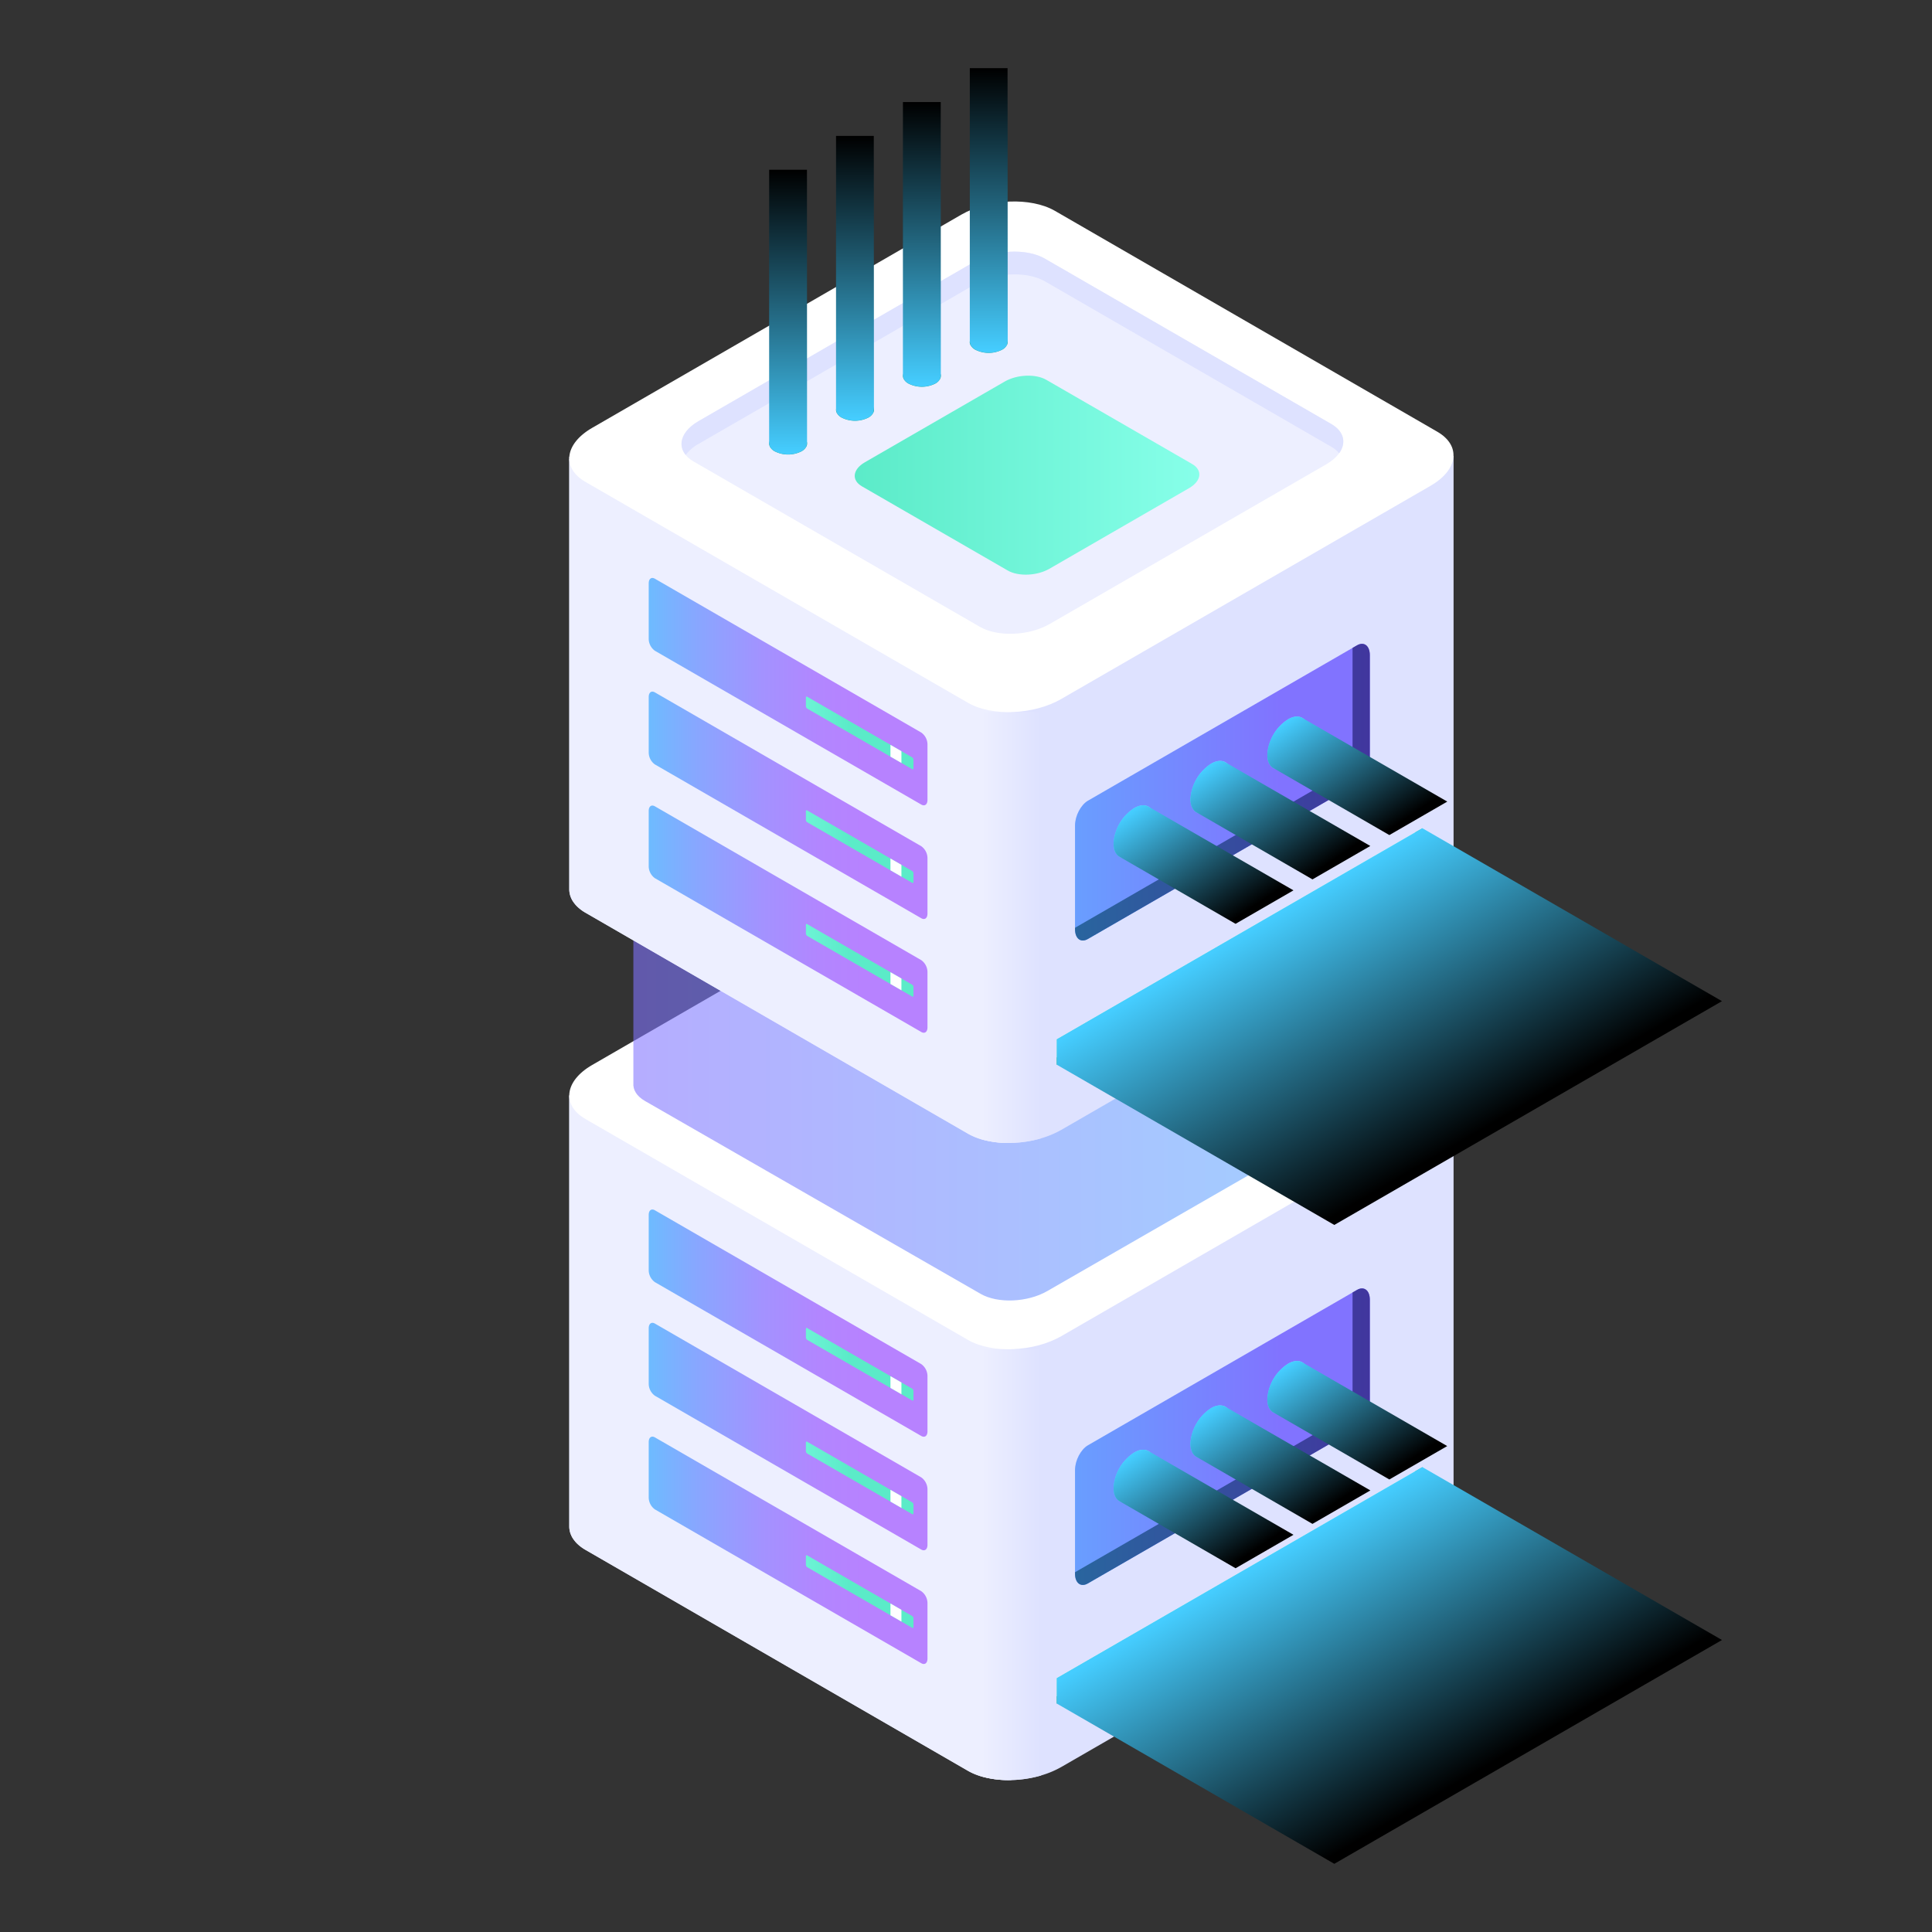 <svg xmlns="http://www.w3.org/2000/svg" xmlns:xlink="http://www.w3.org/1999/xlink" viewBox="0 0 660 660"><rect x="0" y="0" width="660" height="660" fill="#333333" stroke="none"/><defs><style>.cls-1{isolation:isolate;}.cls-2{fill:#dee2ff;}.cls-3{fill:#edefff;}.cls-4{fill:#fff;}.cls-5{fill:url(#ƒðàä_íò_áåç_íàçâè_8);}.cls-6{opacity:0.59;mix-blend-mode:multiply;fill:url(#ƒðàä_íò_áåç_íàçâè_129);}.cls-7{fill:url(#ƒðàä_íò_áåç_íàçâè_8-2);}.cls-8{fill:url(#ƒðàä_íò_áåç_íàçâè_855);}.cls-9{fill:url(#ƒðàä_íò_áåç_íàçâè_3);}.cls-10,.cls-13,.cls-15,.cls-16,.cls-17,.cls-18,.cls-23,.cls-25,.cls-27,.cls-31,.cls-33,.cls-35{mix-blend-mode:screen;}.cls-10{fill:url(#ƒðàä_íò_áåç_íàçâè_297);}.cls-11{fill:url(#ƒðàä_íò_áåç_íàçâè_855-2);}.cls-12{fill:url(#ƒðàä_íò_áåç_íàçâè_3-2);}.cls-13{fill:url(#ƒðàä_íò_áåç_íàçâè_297-2);}.cls-14{fill:#25a890;}.cls-15{fill:url(#ƒðàä_íò_áåç_íàçâè_297-3);}.cls-16{fill:url(#ƒðàä_íò_áåç_íàçâè_297-4);}.cls-17{fill:url(#ƒðàä_íò_áåç_íàçâè_297-5);}.cls-18{fill:url(#ƒðàä_íò_áåç_íàçâè_297-6);}.cls-19{fill:url(#ƒðàä_íò_áåç_íàçâè_855-3);}.cls-20{fill:url(#ƒðàä_íò_áåç_íàçâè_129-2);}.cls-21{fill:url(#ƒðàä_íò_áåç_íàçâè_4);}.cls-22{fill:url(#ƒðàä_íò_áåç_íàçâè_25);}.cls-23{fill:url(#ƒðàä_íò_áåç_íàçâè_297-7);}.cls-24{fill:url(#ƒðàä_íò_áåç_íàçâè_25-2);}.cls-25{fill:url(#ƒðàä_íò_áåç_íàçâè_297-9);}.cls-26{fill:url(#ƒðàä_íò_áåç_íàçâè_25-3);}.cls-27{fill:url(#ƒðàä_íò_áåç_íàçâè_297-11);}.cls-28{fill:url(#ƒðàä_íò_áåç_íàçâè_129-3);}.cls-29{fill:url(#ƒðàä_íò_áåç_íàçâè_4-2);}.cls-30{fill:url(#ƒðàä_íò_áåç_íàçâè_25-4);}.cls-31{fill:url(#ƒðàä_íò_áåç_íàçâè_297-13);}.cls-32{fill:url(#ƒðàä_íò_áåç_íàçâè_25-5);}.cls-33{fill:url(#ƒðàä_íò_áåç_íàçâè_297-15);}.cls-34{fill:url(#ƒðàä_íò_áåç_íàçâè_25-6);}.cls-35{fill:url(#ƒðàä_íò_áåç_íàçâè_297-17);}.cls-36{fill:url(#ƒðàä_íò_áåç_íàçâè_848);}.cls-37{fill:url(#ƒðàä_íò_áåç_íàçâè_855-4);}.cls-38{fill:url(#ƒðàä_íò_áåç_íàçâè_848-2);}.cls-39{fill:url(#ƒðàä_íò_áåç_íàçâè_855-5);}.cls-40{fill:url(#ƒðàä_íò_áåç_íàçâè_848-3);}.cls-41{fill:url(#ƒðàä_íò_áåç_íàçâè_855-6);}.cls-42{fill:url(#ƒðàä_íò_áåç_íàçâè_848-4);}.cls-43{fill:url(#ƒðàä_íò_áåç_íàçâè_855-7);}.cls-44{fill:url(#ƒðàä_íò_áåç_íàçâè_848-5);}.cls-45{fill:url(#ƒðàä_íò_áåç_íàçâè_855-8);}.cls-46{fill:url(#ƒðàä_íò_áåç_íàçâè_848-6);}.cls-47{fill:url(#ƒðàä_íò_áåç_íàçâè_855-9);}</style><linearGradient id="&#x192;&#xF0;&#xE0;&#xE4;_&#xED;&#xF2;_&#xE1;&#xE5;&#xE7;_&#xED;&#xE0;&#xE7;&#xE2;&#xE8;_8" x1="335.36" y1="534.52" x2="355.64" y2="534.52" gradientUnits="userSpaceOnUse"><stop offset="0" stop-color="#edefff"></stop><stop offset="1" stop-color="#dee2ff"></stop></linearGradient><linearGradient id="&#x192;&#xF0;&#xE0;&#xE4;_&#xED;&#xF2;_&#xE1;&#xE5;&#xE7;_&#xED;&#xE0;&#xE7;&#xE2;&#xE8;_129" x1="216.37" y1="371.46" x2="474.64" y2="371.46" gradientUnits="userSpaceOnUse"><stop offset="0" stop-color="#8173ff"></stop><stop offset="1" stop-color="#5eb1ff"></stop></linearGradient><linearGradient id="&#x192;&#xF0;&#xE0;&#xE4;_&#xED;&#xF2;_&#xE1;&#xE5;&#xE7;_&#xED;&#xE0;&#xE7;&#xE2;&#xE8;_8-2" x1="335.36" y1="316.86" x2="355.64" y2="316.86" xlink:href="#&#x192;&#xF0;&#xE0;&#xE4;_&#xED;&#xF2;_&#xE1;&#xE5;&#xE7;_&#xED;&#xE0;&#xE7;&#xE2;&#xE8;_8"></linearGradient><linearGradient id="&#x192;&#xF0;&#xE0;&#xE4;_&#xED;&#xF2;_&#xE1;&#xE5;&#xE7;_&#xED;&#xE0;&#xE7;&#xE2;&#xE8;_855" x1="454.42" y1="1306.87" x2="558.19" y2="1236.65" gradientTransform="matrix(0.87, -0.5, 0, 1.15, -22.37, -881.08)" gradientUnits="userSpaceOnUse"><stop offset="0" stop-color="#5bebc8"></stop><stop offset="1" stop-color="#87ffe9"></stop></linearGradient><linearGradient id="&#x192;&#xF0;&#xE0;&#xE4;_&#xED;&#xF2;_&#xE1;&#xE5;&#xE7;_&#xED;&#xE0;&#xE7;&#xE2;&#xE8;_3" x1="352.26" y1="374.63" x2="477.06" y2="290.18" gradientUnits="userSpaceOnUse"><stop offset="0" stop-color="#0ca680"></stop><stop offset="1" stop-color="#27ba9f"></stop></linearGradient><linearGradient id="&#x192;&#xF0;&#xE0;&#xE4;_&#xED;&#xF2;_&#xE1;&#xE5;&#xE7;_&#xED;&#xE0;&#xE7;&#xE2;&#xE8;_297" x1="447.2" y1="305.87" x2="497.06" y2="391.27" gradientUnits="userSpaceOnUse"><stop offset="0" stop-color="#45cdff"></stop><stop offset="1"></stop></linearGradient><linearGradient id="&#x192;&#xF0;&#xE0;&#xE4;_&#xED;&#xF2;_&#xE1;&#xE5;&#xE7;_&#xED;&#xE0;&#xE7;&#xE2;&#xE8;_855-2" x1="454.42" y1="1495.88" x2="558.19" y2="1425.66" xlink:href="#&#x192;&#xF0;&#xE0;&#xE4;_&#xED;&#xF2;_&#xE1;&#xE5;&#xE7;_&#xED;&#xE0;&#xE7;&#xE2;&#xE8;_855"></linearGradient><linearGradient id="&#x192;&#xF0;&#xE0;&#xE4;_&#xED;&#xF2;_&#xE1;&#xE5;&#xE7;_&#xED;&#xE0;&#xE7;&#xE2;&#xE8;_3-2" x1="352.26" y1="592.88" x2="477.06" y2="508.43" xlink:href="#&#x192;&#xF0;&#xE0;&#xE4;_&#xED;&#xF2;_&#xE1;&#xE5;&#xE7;_&#xED;&#xE0;&#xE7;&#xE2;&#xE8;_3"></linearGradient><linearGradient id="&#x192;&#xF0;&#xE0;&#xE4;_&#xED;&#xF2;_&#xE1;&#xE5;&#xE7;_&#xED;&#xE0;&#xE7;&#xE2;&#xE8;_297-2" x1="447.2" y1="524.11" x2="497.06" y2="609.52" xlink:href="#&#x192;&#xF0;&#xE0;&#xE4;_&#xED;&#xF2;_&#xE1;&#xE5;&#xE7;_&#xED;&#xE0;&#xE7;&#xE2;&#xE8;_297"></linearGradient><linearGradient id="&#x192;&#xF0;&#xE0;&#xE4;_&#xED;&#xF2;_&#xE1;&#xE5;&#xE7;_&#xED;&#xE0;&#xE7;&#xE2;&#xE8;_297-3" x1="269.22" y1="154.63" x2="269.22" y2="58.18" xlink:href="#&#x192;&#xF0;&#xE0;&#xE4;_&#xED;&#xF2;_&#xE1;&#xE5;&#xE7;_&#xED;&#xE0;&#xE7;&#xE2;&#xE8;_297"></linearGradient><linearGradient id="&#x192;&#xF0;&#xE0;&#xE4;_&#xED;&#xF2;_&#xE1;&#xE5;&#xE7;_&#xED;&#xE0;&#xE7;&#xE2;&#xE8;_297-4" x1="292.07" y1="143.06" x2="292.07" y2="46.61" xlink:href="#&#x192;&#xF0;&#xE0;&#xE4;_&#xED;&#xF2;_&#xE1;&#xE5;&#xE7;_&#xED;&#xE0;&#xE7;&#xE2;&#xE8;_297"></linearGradient><linearGradient id="&#x192;&#xF0;&#xE0;&#xE4;_&#xED;&#xF2;_&#xE1;&#xE5;&#xE7;_&#xED;&#xE0;&#xE7;&#xE2;&#xE8;_297-5" x1="314.92" y1="131.49" x2="314.92" y2="35.04" xlink:href="#&#x192;&#xF0;&#xE0;&#xE4;_&#xED;&#xF2;_&#xE1;&#xE5;&#xE7;_&#xED;&#xE0;&#xE7;&#xE2;&#xE8;_297"></linearGradient><linearGradient id="&#x192;&#xF0;&#xE0;&#xE4;_&#xED;&#xF2;_&#xE1;&#xE5;&#xE7;_&#xED;&#xE0;&#xE7;&#xE2;&#xE8;_297-6" x1="337.77" y1="119.92" x2="337.77" y2="23.47" xlink:href="#&#x192;&#xF0;&#xE0;&#xE4;_&#xED;&#xF2;_&#xE1;&#xE5;&#xE7;_&#xED;&#xE0;&#xE7;&#xE2;&#xE8;_297"></linearGradient><linearGradient id="&#x192;&#xF0;&#xE0;&#xE4;_&#xED;&#xF2;_&#xE1;&#xE5;&#xE7;_&#xED;&#xE0;&#xE7;&#xE2;&#xE8;_855-3" x1="291.99" y1="162.32" x2="409.73" y2="162.32" gradientTransform="matrix(1, 0, 0, 1, 0, 0)" xlink:href="#&#x192;&#xF0;&#xE0;&#xE4;_&#xED;&#xF2;_&#xE1;&#xE5;&#xE7;_&#xED;&#xE0;&#xE7;&#xE2;&#xE8;_855"></linearGradient><linearGradient id="&#x192;&#xF0;&#xE0;&#xE4;_&#xED;&#xF2;_&#xE1;&#xE5;&#xE7;_&#xED;&#xE0;&#xE7;&#xE2;&#xE8;_129-2" x1="7652.48" y1="-1229.68" x2="7768.77" y2="-1229.68" gradientTransform="matrix(-0.87, 0.5, 0, 1.15, 7095, -2164.79)" xlink:href="#&#x192;&#xF0;&#xE0;&#xE4;_&#xED;&#xF2;_&#xE1;&#xE5;&#xE7;_&#xED;&#xE0;&#xE7;&#xE2;&#xE8;_129"></linearGradient><linearGradient id="&#x192;&#xF0;&#xE0;&#xE4;_&#xED;&#xF2;_&#xE1;&#xE5;&#xE7;_&#xED;&#xE0;&#xE7;&#xE2;&#xE8;_4" x1="7086.11" y1="270.62" x2="7186.81" y2="270.62" gradientTransform="matrix(-1, 0, 0, 1, 7554.06, 0)" gradientUnits="userSpaceOnUse"><stop offset="0" stop-color="#41369e"></stop><stop offset="1" stop-color="#29659e"></stop></linearGradient><linearGradient id="&#x192;&#xF0;&#xE0;&#xE4;_&#xED;&#xF2;_&#xE1;&#xE5;&#xE7;_&#xED;&#xE0;&#xE7;&#xE2;&#xE8;_25" x1="7107.14" y1="253.82" x2="7121.12" y2="253.82" gradientTransform="matrix(-1, 0, 0, 1, 7554.06, 0)" gradientUnits="userSpaceOnUse"><stop offset="0" stop-color="#8fddff"></stop><stop offset="0.21" stop-color="#8addff"></stop><stop offset="0.47" stop-color="#7bdcff"></stop><stop offset="0.75" stop-color="#62dbff"></stop><stop offset="1" stop-color="#45daff"></stop></linearGradient><linearGradient id="&#x192;&#xF0;&#xE0;&#xE4;_&#xED;&#xF2;_&#xE1;&#xE5;&#xE7;_&#xED;&#xE0;&#xE7;&#xE2;&#xE8;_297-7" x1="7107.28" y1="241.85" x2="7079.34" y2="283.31" gradientTransform="matrix(-1, 0, 0, 1, 7554.06, 0)" xlink:href="#&#x192;&#xF0;&#xE0;&#xE4;_&#xED;&#xF2;_&#xE1;&#xE5;&#xE7;_&#xED;&#xE0;&#xE7;&#xE2;&#xE8;_297"></linearGradient><linearGradient id="&#x192;&#xF0;&#xE0;&#xE4;_&#xED;&#xF2;_&#xE1;&#xE5;&#xE7;_&#xED;&#xE0;&#xE7;&#xE2;&#xE8;_25-2" x1="7133.4" y1="268.98" x2="7147.38" y2="268.98" xlink:href="#&#x192;&#xF0;&#xE0;&#xE4;_&#xED;&#xF2;_&#xE1;&#xE5;&#xE7;_&#xED;&#xE0;&#xE7;&#xE2;&#xE8;_25"></linearGradient><linearGradient id="&#x192;&#xF0;&#xE0;&#xE4;_&#xED;&#xF2;_&#xE1;&#xE5;&#xE7;_&#xED;&#xE0;&#xE7;&#xE2;&#xE8;_297-9" x1="7133.54" y1="257.01" x2="7105.6" y2="298.47" gradientTransform="matrix(-1, 0, 0, 1, 7554.06, 0)" xlink:href="#&#x192;&#xF0;&#xE0;&#xE4;_&#xED;&#xF2;_&#xE1;&#xE5;&#xE7;_&#xED;&#xE0;&#xE7;&#xE2;&#xE8;_297"></linearGradient><linearGradient id="&#x192;&#xF0;&#xE0;&#xE4;_&#xED;&#xF2;_&#xE1;&#xE5;&#xE7;_&#xED;&#xE0;&#xE7;&#xE2;&#xE8;_25-3" x1="7159.66" y1="284.14" x2="7173.64" y2="284.14" xlink:href="#&#x192;&#xF0;&#xE0;&#xE4;_&#xED;&#xF2;_&#xE1;&#xE5;&#xE7;_&#xED;&#xE0;&#xE7;&#xE2;&#xE8;_25"></linearGradient><linearGradient id="&#x192;&#xF0;&#xE0;&#xE4;_&#xED;&#xF2;_&#xE1;&#xE5;&#xE7;_&#xED;&#xE0;&#xE7;&#xE2;&#xE8;_297-11" x1="7159.8" y1="272.17" x2="7131.86" y2="313.63" gradientTransform="matrix(-1, 0, 0, 1, 7554.06, 0)" xlink:href="#&#x192;&#xF0;&#xE0;&#xE4;_&#xED;&#xF2;_&#xE1;&#xE5;&#xE7;_&#xED;&#xE0;&#xE7;&#xE2;&#xE8;_297"></linearGradient><linearGradient id="&#x192;&#xF0;&#xE0;&#xE4;_&#xED;&#xF2;_&#xE1;&#xE5;&#xE7;_&#xED;&#xE0;&#xE7;&#xE2;&#xE8;_129-3" x1="7652.48" y1="-1039.02" x2="7768.77" y2="-1039.02" gradientTransform="matrix(-0.87, 0.5, 0, 1.15, 7095, -2164.79)" xlink:href="#&#x192;&#xF0;&#xE0;&#xE4;_&#xED;&#xF2;_&#xE1;&#xE5;&#xE7;_&#xED;&#xE0;&#xE7;&#xE2;&#xE8;_129"></linearGradient><linearGradient id="&#x192;&#xF0;&#xE0;&#xE4;_&#xED;&#xF2;_&#xE1;&#xE5;&#xE7;_&#xED;&#xE0;&#xE7;&#xE2;&#xE8;_4-2" x1="7086.11" y1="490.77" x2="7186.81" y2="490.77" xlink:href="#&#x192;&#xF0;&#xE0;&#xE4;_&#xED;&#xF2;_&#xE1;&#xE5;&#xE7;_&#xED;&#xE0;&#xE7;&#xE2;&#xE8;_4"></linearGradient><linearGradient id="&#x192;&#xF0;&#xE0;&#xE4;_&#xED;&#xF2;_&#xE1;&#xE5;&#xE7;_&#xED;&#xE0;&#xE7;&#xE2;&#xE8;_25-4" x1="7107.14" y1="473.97" x2="7121.12" y2="473.97" xlink:href="#&#x192;&#xF0;&#xE0;&#xE4;_&#xED;&#xF2;_&#xE1;&#xE5;&#xE7;_&#xED;&#xE0;&#xE7;&#xE2;&#xE8;_25"></linearGradient><linearGradient id="&#x192;&#xF0;&#xE0;&#xE4;_&#xED;&#xF2;_&#xE1;&#xE5;&#xE7;_&#xED;&#xE0;&#xE7;&#xE2;&#xE8;_297-13" x1="7107.28" y1="462" x2="7079.34" y2="503.46" gradientTransform="matrix(-1, 0, 0, 1, 7554.06, 0)" xlink:href="#&#x192;&#xF0;&#xE0;&#xE4;_&#xED;&#xF2;_&#xE1;&#xE5;&#xE7;_&#xED;&#xE0;&#xE7;&#xE2;&#xE8;_297"></linearGradient><linearGradient id="&#x192;&#xF0;&#xE0;&#xE4;_&#xED;&#xF2;_&#xE1;&#xE5;&#xE7;_&#xED;&#xE0;&#xE7;&#xE2;&#xE8;_25-5" x1="7133.4" y1="489.13" x2="7147.38" y2="489.13" xlink:href="#&#x192;&#xF0;&#xE0;&#xE4;_&#xED;&#xF2;_&#xE1;&#xE5;&#xE7;_&#xED;&#xE0;&#xE7;&#xE2;&#xE8;_25"></linearGradient><linearGradient id="&#x192;&#xF0;&#xE0;&#xE4;_&#xED;&#xF2;_&#xE1;&#xE5;&#xE7;_&#xED;&#xE0;&#xE7;&#xE2;&#xE8;_297-15" x1="7133.54" y1="477.16" x2="7105.6" y2="518.62" gradientTransform="matrix(-1, 0, 0, 1, 7554.06, 0)" xlink:href="#&#x192;&#xF0;&#xE0;&#xE4;_&#xED;&#xF2;_&#xE1;&#xE5;&#xE7;_&#xED;&#xE0;&#xE7;&#xE2;&#xE8;_297"></linearGradient><linearGradient id="&#x192;&#xF0;&#xE0;&#xE4;_&#xED;&#xF2;_&#xE1;&#xE5;&#xE7;_&#xED;&#xE0;&#xE7;&#xE2;&#xE8;_25-6" x1="7159.66" y1="504.29" x2="7173.64" y2="504.29" xlink:href="#&#x192;&#xF0;&#xE0;&#xE4;_&#xED;&#xF2;_&#xE1;&#xE5;&#xE7;_&#xED;&#xE0;&#xE7;&#xE2;&#xE8;_25"></linearGradient><linearGradient id="&#x192;&#xF0;&#xE0;&#xE4;_&#xED;&#xF2;_&#xE1;&#xE5;&#xE7;_&#xED;&#xE0;&#xE7;&#xE2;&#xE8;_297-17" x1="7159.8" y1="492.32" x2="7131.86" y2="533.77" gradientTransform="matrix(-1, 0, 0, 1, 7554.06, 0)" xlink:href="#&#x192;&#xF0;&#xE0;&#xE4;_&#xED;&#xF2;_&#xE1;&#xE5;&#xE7;_&#xED;&#xE0;&#xE7;&#xE2;&#xE8;_297"></linearGradient><linearGradient id="&#x192;&#xF0;&#xE0;&#xE4;_&#xED;&#xF2;_&#xE1;&#xE5;&#xE7;_&#xED;&#xE0;&#xE7;&#xE2;&#xE8;_848" x1="5472.74" y1="3008.15" x2="5582.73" y2="3008.15" gradientTransform="matrix(-0.87, -0.5, 0, 1.15, 5056.25, -473.37)" gradientUnits="userSpaceOnUse"><stop offset="0" stop-color="#b782ff"></stop><stop offset="0.16" stop-color="#b286ff"></stop><stop offset="0.36" stop-color="#a392ff"></stop><stop offset="0.58" stop-color="#8aa5ff"></stop><stop offset="0.81" stop-color="#67c0ff"></stop><stop offset="1" stop-color="#45daff"></stop></linearGradient><linearGradient id="&#x192;&#xF0;&#xE0;&#xE4;_&#xED;&#xF2;_&#xE1;&#xE5;&#xE7;_&#xED;&#xE0;&#xE7;&#xE2;&#xE8;_855-4" x1="5478.28" y1="3008.15" x2="5520.73" y2="3008.15" gradientTransform="matrix(-0.87, -0.5, 0, 1.15, 5056.25, -473.37)" xlink:href="#&#x192;&#xF0;&#xE0;&#xE4;_&#xED;&#xF2;_&#xE1;&#xE5;&#xE7;_&#xED;&#xE0;&#xE7;&#xE2;&#xE8;_855"></linearGradient><linearGradient id="&#x192;&#xF0;&#xE0;&#xE4;_&#xED;&#xF2;_&#xE1;&#xE5;&#xE7;_&#xED;&#xE0;&#xE7;&#xE2;&#xE8;_848-2" x1="5472.74" y1="3041.78" x2="5582.73" y2="3041.78" xlink:href="#&#x192;&#xF0;&#xE0;&#xE4;_&#xED;&#xF2;_&#xE1;&#xE5;&#xE7;_&#xED;&#xE0;&#xE7;&#xE2;&#xE8;_848"></linearGradient><linearGradient id="&#x192;&#xF0;&#xE0;&#xE4;_&#xED;&#xF2;_&#xE1;&#xE5;&#xE7;_&#xED;&#xE0;&#xE7;&#xE2;&#xE8;_855-5" x1="5478.28" y1="3041.78" x2="5520.73" y2="3041.78" gradientTransform="matrix(-0.87, -0.5, 0, 1.15, 5056.25, -473.37)" xlink:href="#&#x192;&#xF0;&#xE0;&#xE4;_&#xED;&#xF2;_&#xE1;&#xE5;&#xE7;_&#xED;&#xE0;&#xE7;&#xE2;&#xE8;_855"></linearGradient><linearGradient id="&#x192;&#xF0;&#xE0;&#xE4;_&#xED;&#xF2;_&#xE1;&#xE5;&#xE7;_&#xED;&#xE0;&#xE7;&#xE2;&#xE8;_848-3" x1="5472.74" y1="3075.41" x2="5582.73" y2="3075.41" xlink:href="#&#x192;&#xF0;&#xE0;&#xE4;_&#xED;&#xF2;_&#xE1;&#xE5;&#xE7;_&#xED;&#xE0;&#xE7;&#xE2;&#xE8;_848"></linearGradient><linearGradient id="&#x192;&#xF0;&#xE0;&#xE4;_&#xED;&#xF2;_&#xE1;&#xE5;&#xE7;_&#xED;&#xE0;&#xE7;&#xE2;&#xE8;_855-6" x1="5478.28" y1="3075.41" x2="5520.73" y2="3075.41" gradientTransform="matrix(-0.87, -0.5, 0, 1.15, 5056.25, -473.37)" xlink:href="#&#x192;&#xF0;&#xE0;&#xE4;_&#xED;&#xF2;_&#xE1;&#xE5;&#xE7;_&#xED;&#xE0;&#xE7;&#xE2;&#xE8;_855"></linearGradient><linearGradient id="&#x192;&#xF0;&#xE0;&#xE4;_&#xED;&#xF2;_&#xE1;&#xE5;&#xE7;_&#xED;&#xE0;&#xE7;&#xE2;&#xE8;_848-4" x1="5472.74" y1="3194.92" x2="5582.73" y2="3194.92" xlink:href="#&#x192;&#xF0;&#xE0;&#xE4;_&#xED;&#xF2;_&#xE1;&#xE5;&#xE7;_&#xED;&#xE0;&#xE7;&#xE2;&#xE8;_848"></linearGradient><linearGradient id="&#x192;&#xF0;&#xE0;&#xE4;_&#xED;&#xF2;_&#xE1;&#xE5;&#xE7;_&#xED;&#xE0;&#xE7;&#xE2;&#xE8;_855-7" x1="5478.28" y1="3194.92" x2="5520.73" y2="3194.92" gradientTransform="matrix(-0.87, -0.5, 0, 1.15, 5056.25, -473.37)" xlink:href="#&#x192;&#xF0;&#xE0;&#xE4;_&#xED;&#xF2;_&#xE1;&#xE5;&#xE7;_&#xED;&#xE0;&#xE7;&#xE2;&#xE8;_855"></linearGradient><linearGradient id="&#x192;&#xF0;&#xE0;&#xE4;_&#xED;&#xF2;_&#xE1;&#xE5;&#xE7;_&#xED;&#xE0;&#xE7;&#xE2;&#xE8;_848-5" x1="5472.74" y1="3228.55" x2="5582.73" y2="3228.55" xlink:href="#&#x192;&#xF0;&#xE0;&#xE4;_&#xED;&#xF2;_&#xE1;&#xE5;&#xE7;_&#xED;&#xE0;&#xE7;&#xE2;&#xE8;_848"></linearGradient><linearGradient id="&#x192;&#xF0;&#xE0;&#xE4;_&#xED;&#xF2;_&#xE1;&#xE5;&#xE7;_&#xED;&#xE0;&#xE7;&#xE2;&#xE8;_855-8" x1="5478.28" y1="3228.55" x2="5520.73" y2="3228.55" gradientTransform="matrix(-0.87, -0.5, 0, 1.15, 5056.25, -473.37)" xlink:href="#&#x192;&#xF0;&#xE0;&#xE4;_&#xED;&#xF2;_&#xE1;&#xE5;&#xE7;_&#xED;&#xE0;&#xE7;&#xE2;&#xE8;_855"></linearGradient><linearGradient id="&#x192;&#xF0;&#xE0;&#xE4;_&#xED;&#xF2;_&#xE1;&#xE5;&#xE7;_&#xED;&#xE0;&#xE7;&#xE2;&#xE8;_848-6" x1="5472.74" y1="3262.18" x2="5582.73" y2="3262.18" xlink:href="#&#x192;&#xF0;&#xE0;&#xE4;_&#xED;&#xF2;_&#xE1;&#xE5;&#xE7;_&#xED;&#xE0;&#xE7;&#xE2;&#xE8;_848"></linearGradient><linearGradient id="&#x192;&#xF0;&#xE0;&#xE4;_&#xED;&#xF2;_&#xE1;&#xE5;&#xE7;_&#xED;&#xE0;&#xE7;&#xE2;&#xE8;_855-9" x1="5478.28" y1="3262.18" x2="5520.73" y2="3262.18" gradientTransform="matrix(-0.87, -0.5, 0, 1.15, 5056.25, -473.37)" xlink:href="#&#x192;&#xF0;&#xE0;&#xE4;_&#xED;&#xF2;_&#xE1;&#xE5;&#xE7;_&#xED;&#xE0;&#xE7;&#xE2;&#xE8;_855"></linearGradient></defs><g class="cls-1"><g id="Layer_1" data-name="Layer 1"><g id="_1" data-name="1"><path class="cls-2" d="M496.56,372.93v148h0c-.25,3.47-2.89,7.06-7.8,9.9L362.63,603.59a32,32,0,0,1-7,2.94,39.19,39.19,0,0,1-10.15,1.56,33.53,33.53,0,0,1-10.13-1.21l-.06,0c-.56-.16-1.1-.35-1.64-.55,0,0,0,0,0,0a20,20,0,0,1-3-1.4L200,529.45a14.66,14.66,0,0,1-2.92-2.2c-.32-.33-.6-.65-.87-1h0a9.15,9.15,0,0,1-.69-1,5.36,5.36,0,0,1-.28-.53,8.72,8.72,0,0,1-.43-1.06h0a8.19,8.19,0,0,1-.25-1.09,7,7,0,0,1-.09-1.12c0-.19,0-.37,0-.56V374.38l41.07-2.51,92.84-53.61a33.91,33.91,0,0,1,10.38-3.75c.74-.16,1.5-.28,2.24-.38l1.14-.14c6.7-.74,13.48.22,18.22,2.95l95.14,54.93Z"></path><path class="cls-3" d="M345.49,313.77V608.09a33.53,33.53,0,0,1-10.13-1.21l-.06,0c-.56-.16-1.1-.35-1.64-.55,0,0,0,0,0,0a20.12,20.12,0,0,1-3-1.4L200,529.45a14,14,0,0,1-2.92-2.2,8.85,8.85,0,0,1-.87-1h0a8.31,8.31,0,0,1-.69-1,5.36,5.36,0,0,1-.28-.53,8.72,8.72,0,0,1-.43-1.06h0a6.88,6.88,0,0,1-.25-1.09,7,7,0,0,1-.09-1.12c0-.19,0-.37,0-.56V374.11l41.07-2.23,92.84-53.61a34.19,34.19,0,0,1,10.38-3.76c.74-.15,1.49-.28,2.24-.38l1.14-.14C343.24,313.87,344.37,313.79,345.49,313.77Z"></path><path class="cls-4" d="M330.66,457.73,200,382.27c-8.19-4.73-7.17-13,2.3-18.46L328.36,291c9.46-5.46,23.78-6.06,32-1.32L491,365.14c8.2,4.73,7.17,13-2.29,18.46L362.63,456.41C353.17,461.87,338.85,462.46,330.66,457.73Z"></path><path class="cls-5" d="M355.64,460.94v145.6a40.06,40.06,0,0,1-10.15,1.56,33.53,33.53,0,0,1-10.13-1.21V460.94Z"></path><path class="cls-6" d="M474.63,370q0-.34,0-.69V298.63H216.37V370h0c-.17,2.27,1.11,4.46,3.91,6.08L335,442c5.83,3.36,16,2.94,22.75-.94L469.07,377c3.5-2,5.37-4.56,5.55-7h0Z"></path><path class="cls-2" d="M496.56,155.72V303.23h0c-.25,3.46-2.89,7-7.8,9.9L362.63,385.94a32.52,32.52,0,0,1-7,2.94,40.06,40.06,0,0,1-10.15,1.56,33.53,33.53,0,0,1-10.13-1.21l-.06,0c-.56-.17-1.1-.35-1.64-.55h0a22.21,22.21,0,0,1-3-1.4L200,311.79a14.29,14.29,0,0,1-2.92-2.2,12.9,12.9,0,0,1-.87-1h0a10.18,10.18,0,0,1-.69-1,5.36,5.36,0,0,1-.28-.53,8.24,8.24,0,0,1-.43-1.07h0a8.19,8.19,0,0,1-.25-1.09,7,7,0,0,1-.09-1.12c0-.19,0-.37,0-.56l0-147.18,41.09-1.83,92.84-53.61a33.93,33.93,0,0,1,10.38-3.76c.74-.15,1.5-.28,2.24-.37l1.14-.14c6.7-.74,13.48.21,18.22,3l95.14,54.93Z"></path><path class="cls-3" d="M345.49,96.11V390.44a33.53,33.53,0,0,1-10.13-1.21l-.06,0c-.56-.17-1.1-.35-1.64-.55h0a21.17,21.17,0,0,1-3-1.4L200,311.8a13.71,13.71,0,0,1-2.92-2.21,7.94,7.94,0,0,1-.87-1h0a9.15,9.15,0,0,1-.69-1,5.36,5.36,0,0,1-.28-.53,8.24,8.24,0,0,1-.43-1.07h0a6.88,6.88,0,0,1-.25-1.09,7,7,0,0,1-.09-1.12c0-.19,0-.37,0-.56l0-146.44,41.09-2.56,92.84-53.61a34.21,34.21,0,0,1,10.38-3.77c.74-.14,1.49-.27,2.24-.37l1.14-.14C343.24,96.22,344.37,96.14,345.49,96.11Z"></path><path class="cls-7" d="M355.64,243.27V388.88a40.06,40.06,0,0,1-10.15,1.56,33.53,33.53,0,0,1-10.13-1.21v-146Z"></path><path class="cls-4" d="M330.66,240.08,200,164.62c-8.19-4.73-7.17-13,2.3-18.46L328.36,73.35c9.46-5.47,23.78-6.06,32-1.33L491,147.48c8.2,4.74,7.17,13-2.29,18.47l-126.11,72.8C353.17,244.22,338.85,244.81,330.66,240.08Z"></path><polygon class="cls-8" points="485.92 291.62 361.03 363.73 361.03 355.05 485.92 282.94 485.92 291.62"></polygon><polygon class="cls-9" points="485.92 282.94 485.92 291.63 361.03 363.73 361.03 361.25 483.47 290.56 483.47 284.36 485.92 282.94"></polygon><polygon class="cls-10" points="361.03 363.73 455.82 418.46 588.25 342.01 485.92 282.94 361.03 355.05 361.03 363.73"></polygon><polygon class="cls-11" points="485.92 509.87 361.03 581.98 361.03 573.29 485.92 501.19 485.92 509.87"></polygon><polygon class="cls-12" points="485.92 501.19 485.92 509.87 361.03 581.97 361.03 579.5 483.47 508.81 483.47 502.6 485.92 501.19"></polygon><polygon class="cls-13" points="361.03 581.97 455.82 636.71 588.25 560.25 485.92 501.19 361.03 573.29 361.03 581.97"></polygon><path class="cls-3" d="M334.74,214.13l-97.81-56.48c-6.14-3.54-5.37-9.72,1.71-13.81L333,89.35c7.08-4.09,17.8-4.53,23.93-1l97.81,56.47c6.14,3.54,5.37,9.73-1.71,13.82l-94.38,54.49C351.59,217.23,340.88,217.67,334.74,214.13Z"></path><path class="cls-2" d="M457.48,154.84a9.88,9.88,0,0,0-2.72-2.24L357,96.13c-6.14-3.54-16.85-3.1-23.93,1l-94.37,54.48a13.9,13.9,0,0,0-4.44,3.81c-2.91-3.55-1.33-8.25,4.44-11.58L333,89.35c7.08-4.09,17.79-4.53,23.93-1l97.81,56.47C459.19,147.38,460,151.31,457.48,154.84Z"></path><path class="cls-14" d="M275.48,152.53a4.1,4.1,0,0,1-1.66,1.65,10.17,10.17,0,0,1-9.18,0,4.09,4.09,0,0,1-1.63-1.59h0a2.37,2.37,0,0,1-.26-1,3.19,3.19,0,0,1,1.9-2.69,10.17,10.17,0,0,1,9.18,0,3.39,3.39,0,0,1,1.88,2.36A2.2,2.2,0,0,1,275.48,152.53Z"></path><path class="cls-15" d="M275.7,151.23v0l-.22,1.26a4.1,4.1,0,0,1-1.66,1.65,10.17,10.17,0,0,1-9.18,0,4.09,4.09,0,0,1-1.63-1.59h0l-.26-1V58h12.92Z"></path><path class="cls-14" d="M298.33,141a4.1,4.1,0,0,1-1.66,1.65,10.17,10.17,0,0,1-9.18,0,4.09,4.09,0,0,1-1.63-1.59h0a2.24,2.24,0,0,1-.26-1,3.19,3.19,0,0,1,1.9-2.69,10.17,10.17,0,0,1,9.18,0,3.39,3.39,0,0,1,1.88,2.36A2.2,2.2,0,0,1,298.33,141Z"></path><path class="cls-16" d="M298.55,139.66v.05l-.22,1.25a4.1,4.1,0,0,1-1.66,1.65,10.17,10.17,0,0,1-9.18,0,4.09,4.09,0,0,1-1.63-1.59h0l-.26-1V46.43H298.5Z"></path><path class="cls-14" d="M321.18,129.39a4,4,0,0,1-1.66,1.65,10.17,10.17,0,0,1-9.18,0,4.09,4.09,0,0,1-1.63-1.59h0a2.24,2.24,0,0,1-.26-1,3.19,3.19,0,0,1,1.9-2.69,10.17,10.17,0,0,1,9.18,0,3.39,3.39,0,0,1,1.88,2.36A2.2,2.2,0,0,1,321.18,129.39Z"></path><path class="cls-17" d="M321.4,128.09v0l-.22,1.25a4,4,0,0,1-1.66,1.65,10.17,10.17,0,0,1-9.18,0,4.09,4.09,0,0,1-1.63-1.59h0l-.26-1V34.86h12.92Z"></path><path class="cls-14" d="M344,117.82a4,4,0,0,1-1.66,1.65,10.17,10.17,0,0,1-9.18,0,4.09,4.09,0,0,1-1.63-1.59h0a2.24,2.24,0,0,1-.26-1,3.16,3.16,0,0,1,1.9-2.68,10.11,10.11,0,0,1,9.18,0,3.36,3.36,0,0,1,1.88,2.35A2.2,2.2,0,0,1,344,117.82Z"></path><path class="cls-18" d="M344.25,116.52v0l-.22,1.25a4,4,0,0,1-1.66,1.65,10.17,10.17,0,0,1-9.18,0,4.09,4.09,0,0,1-1.63-1.59h0l-.26-1V23.29H344.2Z"></path><path class="cls-19" d="M344.25,194.89l-49.8-28.75c-3.65-2.11-3.19-5.79,1-8.22l47.76-27.57c4.21-2.44,10.59-2.7,14.23-.59l49.81,28.75c3.64,2.11,3.19,5.78-1,8.22L358.49,194.3C354.27,196.73,347.9,197,344.25,194.89Z"></path><path class="cls-20" d="M371.65,320.76l91.9-53.06c2.43-1.4,4.4-5.17,4.4-8.41V223.8c0-3.24-2-4.73-4.4-3.33l-91.9,53.06c-2.43,1.41-4.41,5.18-4.41,8.42v35.48C367.24,320.68,369.22,322.17,371.65,320.76Z"></path><path class="cls-21" d="M367.25,316.94v.49c0,3.25,2,4.74,4.4,3.33l91.9-53.05c2.43-1.41,4.4-5.18,4.4-8.42V223.8c0-3.24-2-4.73-4.4-3.33l-1.5.86v35c0,3.25-2,7-4.41,8.42Z"></path><path class="cls-22" d="M432.94,257.86c0,2.19.76,3.74,2,4.49s3.05.68,5-.46a15.48,15.48,0,0,0,7-12.1c0-2.18-.75-3.72-1.95-4.48s-3.07-.71-5,.44A15.43,15.43,0,0,0,432.94,257.86Z"></path><path class="cls-23" d="M432.94,257.86c0,2.19.76,3.74,2,4.49l39.68,22.92,19.79-11.43L445,245.31c-1.28-.79-3.07-.71-5,.44A15.43,15.43,0,0,0,432.94,257.86Z"></path><path class="cls-23" d="M432.94,257.86c0,2.19.76,3.74,2,4.49l39.68,22.92,19.79-11.43L445,245.31c-1.28-.79-3.07-.71-5,.44A15.43,15.43,0,0,0,432.94,257.86Z"></path><path class="cls-24" d="M406.68,273c0,2.19.75,3.74,2,4.48s3,.69,5-.45a15.45,15.45,0,0,0,7-12.1c0-2.18-.74-3.72-1.95-4.48s-3.06-.71-5,.44A15.43,15.43,0,0,0,406.68,273Z"></path><path class="cls-25" d="M406.68,273c0,2.19.75,3.74,2,4.48l39.68,22.93L468.12,289,418.7,260.47c-1.28-.79-3.06-.71-5,.44A15.43,15.43,0,0,0,406.68,273Z"></path><path class="cls-25" d="M406.68,273c0,2.19.75,3.74,2,4.48l39.68,22.93L468.12,289,418.7,260.47c-1.28-.79-3.06-.71-5,.44A15.43,15.43,0,0,0,406.68,273Z"></path><path class="cls-26" d="M380.41,288.18c0,2.19.76,3.74,2,4.48s3,.69,5-.45a15.45,15.45,0,0,0,7-12.1c0-2.18-.75-3.72-1.95-4.48s-3.07-.71-5,.43A15.45,15.45,0,0,0,380.41,288.18Z"></path><path class="cls-27" d="M380.41,288.18c0,2.19.76,3.74,2,4.48l39.68,22.93,19.78-11.43-49.42-28.53c-1.28-.79-3.07-.71-5,.43A15.45,15.45,0,0,0,380.41,288.18Z"></path><path class="cls-27" d="M380.41,288.18c0,2.19.76,3.74,2,4.48l39.68,22.93,19.78-11.43-49.42-28.53c-1.28-.79-3.07-.71-5,.43A15.45,15.45,0,0,0,380.41,288.18Z"></path><path class="cls-28" d="M371.65,540.91l91.9-53.06c2.43-1.4,4.4-5.17,4.4-8.41V444c0-3.24-2-4.73-4.4-3.33l-91.9,53.06c-2.43,1.41-4.41,5.17-4.41,8.42v35.48C367.24,540.83,369.22,542.32,371.65,540.91Z"></path><path class="cls-29" d="M367.25,537.09v.49c0,3.25,2,4.74,4.4,3.33l91.9-53c2.43-1.41,4.4-5.18,4.4-8.42V444c0-3.24-2-4.73-4.4-3.33l-1.5.86v35c0,3.25-2,7-4.41,8.42Z"></path><path class="cls-30" d="M432.94,478c0,2.19.76,3.74,2,4.49s3.05.68,5-.46a15.48,15.48,0,0,0,7-12.1c0-2.18-.75-3.72-1.95-4.48s-3.07-.71-5,.44A15.43,15.43,0,0,0,432.94,478Z"></path><path class="cls-31" d="M432.94,478c0,2.19.76,3.74,2,4.49l39.68,22.92L494.39,494,445,465.46c-1.28-.79-3.07-.71-5,.44A15.43,15.43,0,0,0,432.94,478Z"></path><path class="cls-31" d="M432.94,478c0,2.19.76,3.74,2,4.49l39.68,22.92L494.39,494,445,465.46c-1.28-.79-3.07-.71-5,.44A15.43,15.43,0,0,0,432.94,478Z"></path><path class="cls-32" d="M406.68,493.17c0,2.19.75,3.74,2,4.48s3,.69,5-.45a15.45,15.45,0,0,0,7-12.1c0-2.18-.74-3.72-1.95-4.48s-3.06-.71-5,.43A15.46,15.46,0,0,0,406.68,493.17Z"></path><path class="cls-33" d="M406.68,493.17c0,2.19.75,3.74,2,4.48l39.68,22.93,19.78-11.43L418.7,480.62c-1.28-.79-3.06-.71-5,.43A15.46,15.46,0,0,0,406.68,493.17Z"></path><path class="cls-33" d="M406.68,493.17c0,2.19.75,3.74,2,4.48l39.68,22.93,19.78-11.43L418.7,480.62c-1.28-.79-3.06-.71-5,.43A15.46,15.46,0,0,0,406.68,493.17Z"></path><path class="cls-34" d="M380.41,508.33c0,2.19.76,3.74,2,4.48s3,.69,5-.45a15.45,15.45,0,0,0,7-12.1c0-2.18-.75-3.72-1.95-4.48s-3.07-.72-5,.43A15.45,15.45,0,0,0,380.41,508.33Z"></path><path class="cls-35" d="M380.41,508.33c0,2.19.76,3.74,2,4.48l39.68,22.93,19.78-11.43-49.42-28.53c-1.28-.79-3.07-.72-5,.43A15.45,15.45,0,0,0,380.41,508.33Z"></path><path class="cls-35" d="M380.41,508.33c0,2.19.76,3.74,2,4.48l39.68,22.93,19.78-11.43-49.42-28.53c-1.28-.79-3.07-.72-5,.43A15.45,15.45,0,0,0,380.41,508.33Z"></path><path class="cls-36" d="M223.72,222.31l91,52.54c1.17.68,2.12,0,2.12-1.6v-19a5.05,5.05,0,0,0-2.12-4l-91-52.55c-1.17-.67-2.11,0-2.11,1.6v19A5.08,5.08,0,0,0,223.72,222.31Z"></path><path class="cls-37" d="M275.73,242.05l35.9,20.72c.24.14.43,0,.43-.33v-2.87a1,1,0,0,0-.43-.83L275.73,238c-.23-.14-.43,0-.43.32v2.88A1.07,1.07,0,0,0,275.73,242.05Z"></path><polygon class="cls-4" points="304.19 258.48 307.94 260.64 307.94 256.61 304.19 254.45 304.19 258.48"></polygon><path class="cls-38" d="M223.72,261.14l91,52.54c1.17.68,2.12,0,2.12-1.6v-19a5.07,5.07,0,0,0-2.12-4l-91-52.55c-1.17-.67-2.11,0-2.11,1.6v19A5.08,5.08,0,0,0,223.72,261.14Z"></path><path class="cls-39" d="M275.73,280.88l35.9,20.72c.24.14.43,0,.43-.33V298.4a1,1,0,0,0-.43-.83l-35.9-20.72c-.23-.14-.43,0-.43.32v2.88A1.07,1.07,0,0,0,275.73,280.88Z"></path><polygon class="cls-4" points="304.19 297.31 307.94 299.47 307.94 295.44 304.19 293.28 304.19 297.31"></polygon><path class="cls-40" d="M223.72,300l91,52.54c1.17.68,2.12,0,2.12-1.6V332a5.07,5.07,0,0,0-2.12-4l-91-52.55c-1.17-.67-2.11,0-2.11,1.6v19A5.08,5.08,0,0,0,223.72,300Z"></path><path class="cls-41" d="M275.73,319.71l35.9,20.72c.24.14.43,0,.43-.33v-2.87a1,1,0,0,0-.43-.83l-35.9-20.72c-.23-.14-.43,0-.43.33v2.87A1.07,1.07,0,0,0,275.73,319.71Z"></path><polygon class="cls-4" points="304.19 336.14 307.94 338.3 307.94 334.27 304.19 332.11 304.19 336.14"></polygon><path class="cls-42" d="M223.72,438l91,52.55c1.17.67,2.12,0,2.12-1.6V470a5.09,5.09,0,0,0-2.12-4l-91-52.55c-1.17-.67-2.11,0-2.11,1.6v19A5.08,5.08,0,0,0,223.72,438Z"></path><path class="cls-43" d="M275.73,457.71l35.9,20.72c.24.14.43,0,.43-.32v-2.88a1,1,0,0,0-.43-.83l-35.9-20.72c-.23-.14-.43,0-.43.33v2.87A1.07,1.07,0,0,0,275.73,457.71Z"></path><polygon class="cls-4" points="304.19 474.14 307.94 476.3 307.94 472.27 304.19 470.11 304.19 474.14"></polygon><path class="cls-44" d="M223.72,476.8l91,52.55c1.17.67,2.12-.05,2.12-1.6v-19a5.09,5.09,0,0,0-2.12-4.05l-91-52.55c-1.17-.67-2.11.05-2.11,1.6v19A5.08,5.08,0,0,0,223.72,476.8Z"></path><path class="cls-45" d="M275.73,496.54l35.9,20.72c.24.14.43,0,.43-.32v-2.88a1,1,0,0,0-.43-.83l-35.9-20.72c-.23-.14-.43,0-.43.33v2.87A1.07,1.07,0,0,0,275.73,496.54Z"></path><polygon class="cls-4" points="304.19 512.97 307.94 515.13 307.94 511.11 304.19 508.94 304.19 512.97"></polygon><path class="cls-46" d="M223.72,515.63l91,52.55c1.17.67,2.12,0,2.12-1.6v-19a5.09,5.09,0,0,0-2.12-4l-91-52.55c-1.17-.67-2.11.05-2.11,1.6v19A5.08,5.08,0,0,0,223.72,515.63Z"></path><path class="cls-47" d="M275.73,535.37l35.9,20.72c.24.14.43,0,.43-.32v-2.88a1,1,0,0,0-.43-.82l-35.9-20.73c-.23-.14-.43,0-.43.33v2.88A1.06,1.06,0,0,0,275.73,535.37Z"></path><polygon class="cls-4" points="304.19 551.8 307.94 553.96 307.94 549.94 304.19 547.77 304.19 551.8"></polygon></g></g></g></svg>